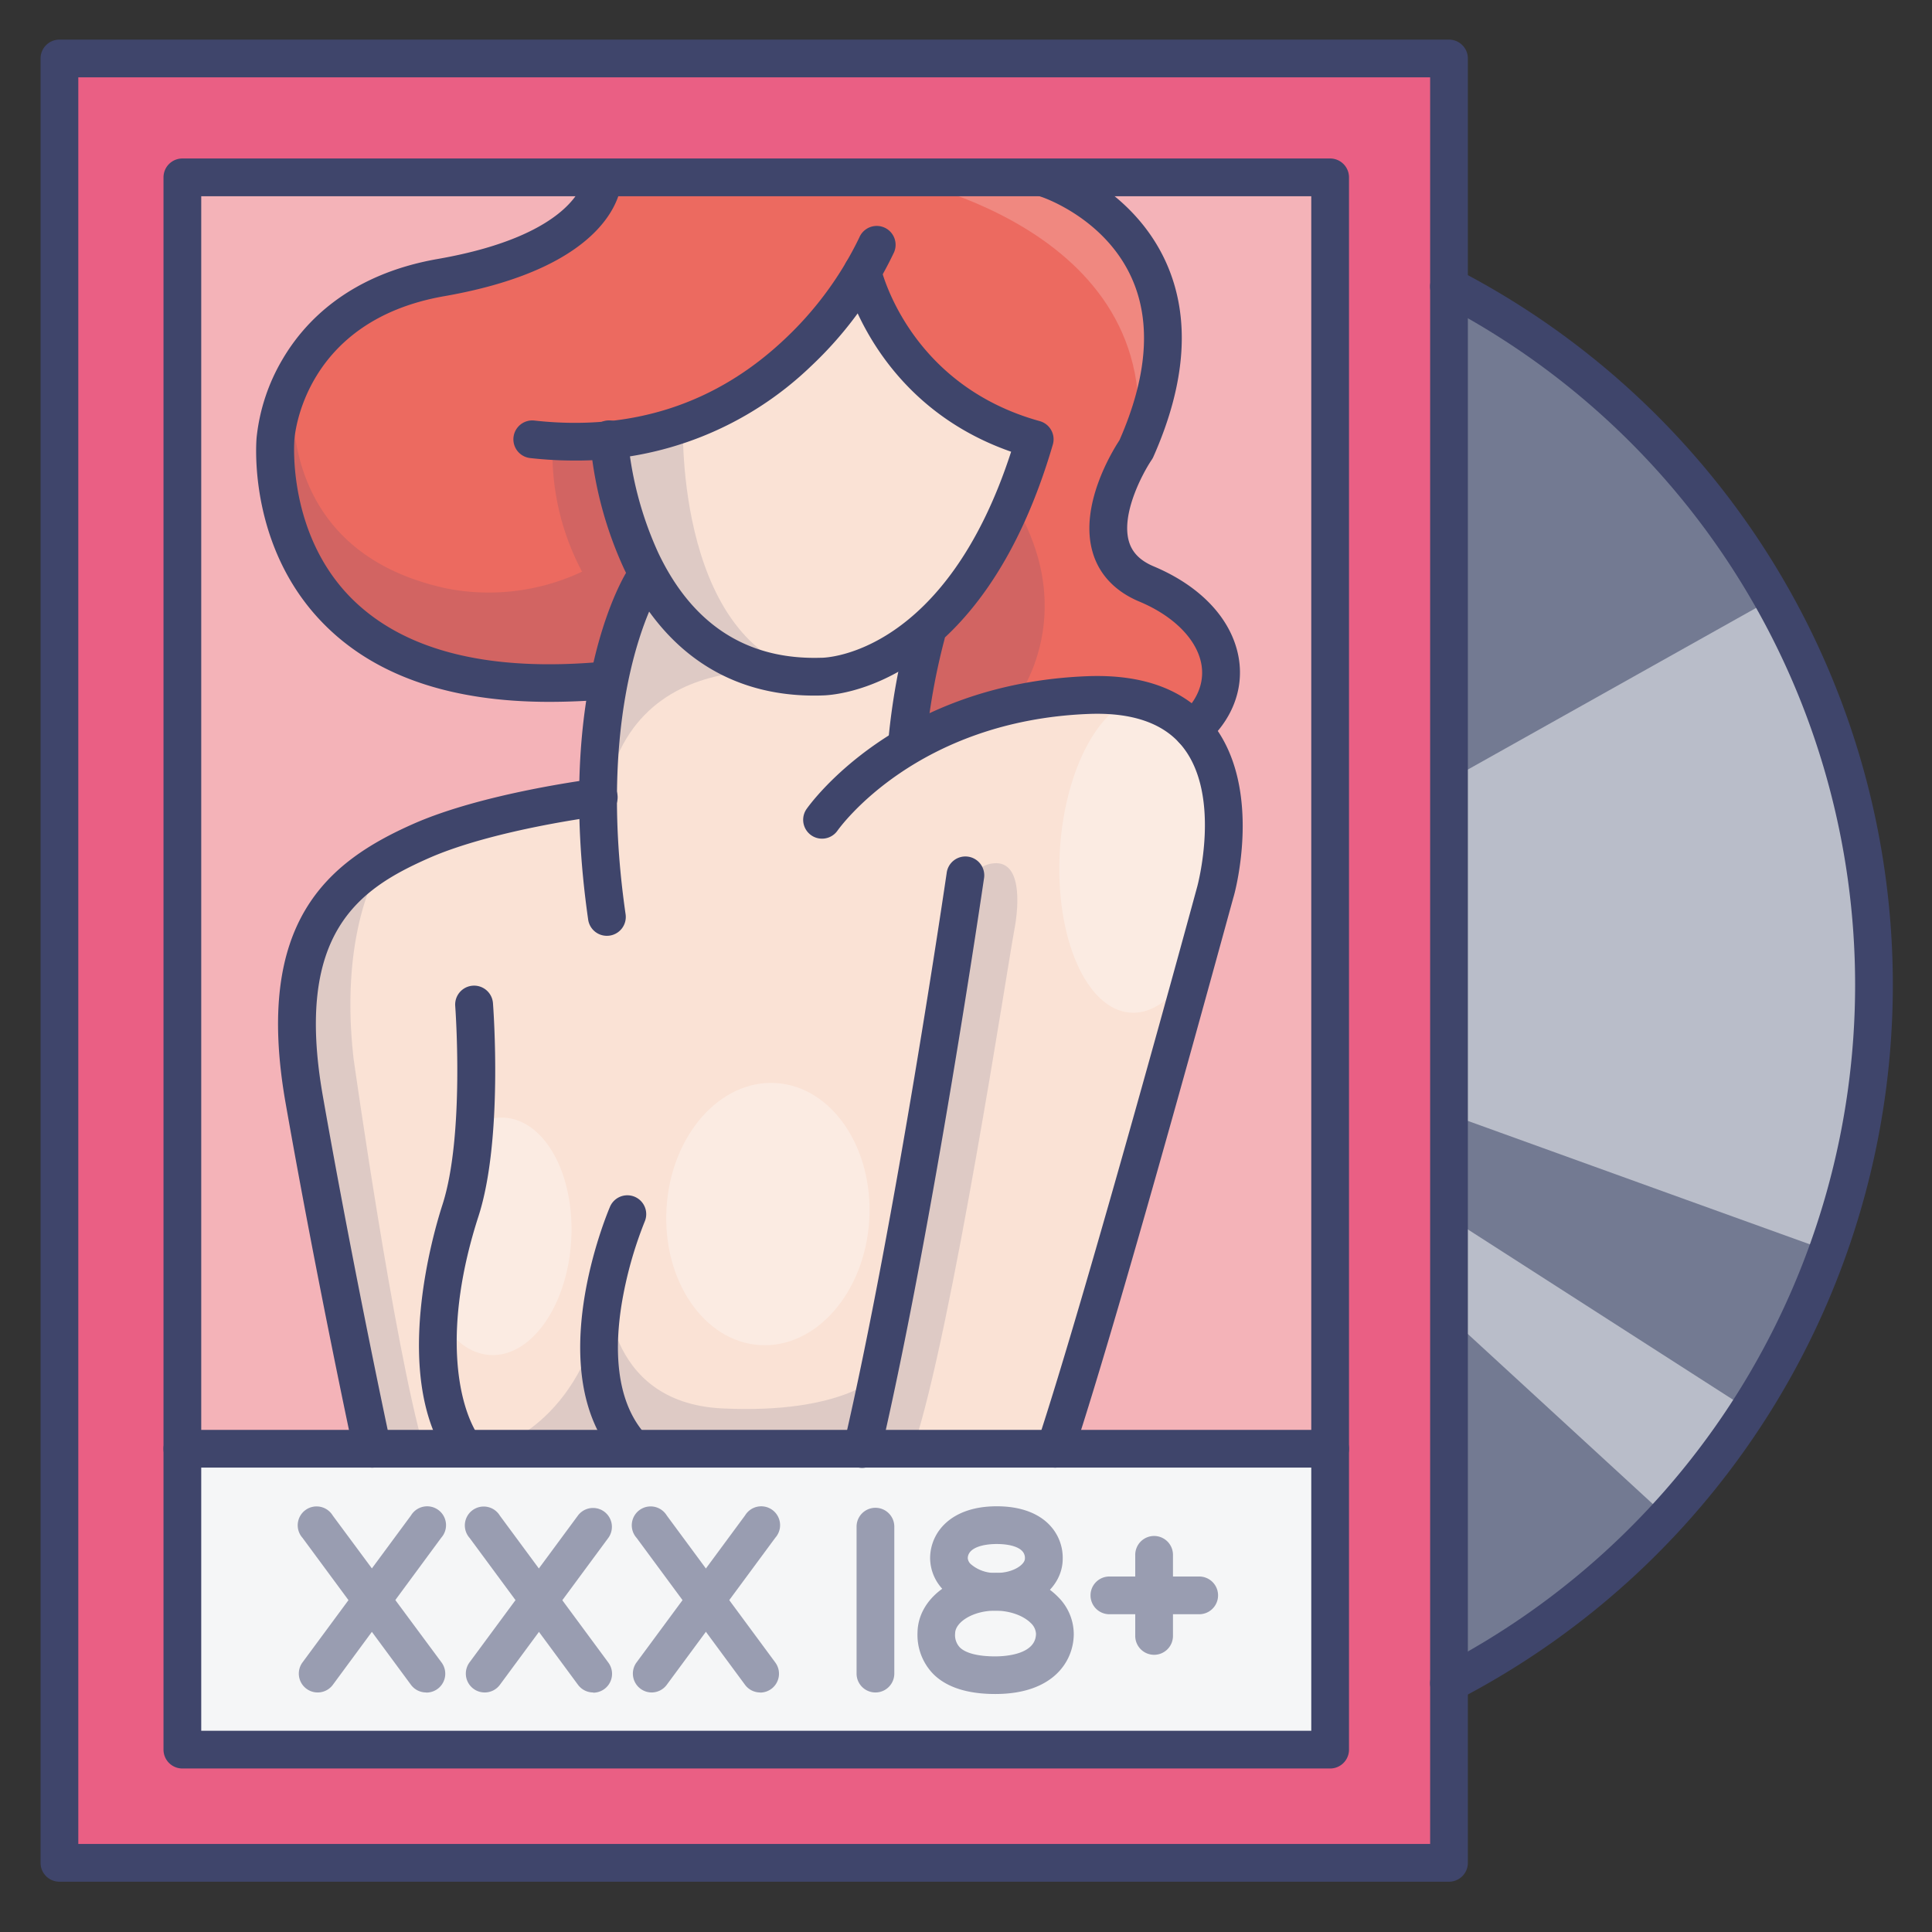 <?xml version="1.0" ?><svg viewBox="0 0 512 512" xmlns="http://www.w3.org/2000/svg"><rect x="0" y="0" width="512" height="512" fill="#333333" stroke="none"/><defs><style>.cls-1{fill:#737a92;}.cls-2{fill:#a7aec1;}.cls-3{opacity:0.5;}.cls-4{fill:#fff;}.cls-5{fill:#ea5f84;}.cls-6{fill:#f5f6f7;}.cls-7{fill:#f4b3b8;}.cls-8{fill:#ec6a60;}.cls-9{fill:#fae2d5;}.cls-10{fill:#3d446b;}.cls-11{opacity:0.15;}.cls-12{opacity:0.2;}.cls-13{opacity:0.3;}.cls-14{fill:#3f456b;}</style></defs><title/><g id="Colors"><circle class="cls-1" cx="288.34" cy="261" r="208.29" transform="translate(-100.1 280.33) rotate(-45)"/><circle class="cls-2" cx="288.34" cy="261" r="73.08" transform="translate(-15.47 503.81) rotate(-80.78)"/><g class="cls-3"><path class="cls-4" d="M463.68,373.77,350,300.77a122.62,122.62,0,0,1-8.88,8.76L441.8,402.06Z"/></g><g class="cls-3"><path class="cls-4" d="M469.8,158.63,351.09,225.19c11.59,17.44,10,40.5,5.42,60.13,59.1,21.38,128,46.2,128,46.2C520.31,233.24,469.8,158.63,469.8,158.63Z"/></g><g class="cls-3"><path class="cls-4" d="M134.22,121.11,112.35,149.4,225,221.72a67.07,67.07,0,0,1,7.49-10.33Z"/></g><g class="cls-3"><path class="cls-4" d="M218.17,237.37c-58.79-21.28-126.64-45.72-126.64-45.72-35.82,98.28,14.69,172.89,14.69,172.89L225.43,297.7A76.22,76.22,0,0,1,218.17,237.37Z"/></g><rect class="cls-5" height="478.17" width="368.25" x="15.75" y="15.5"/><g data-name="&lt;编组&gt;" id="_编组_"><polygon class="cls-6" points="228.49 383.93 279.62 383.93 352.5 383.93 352.5 463.67 48.33 463.67 48.33 383.93 98.65 383.93 228.49 383.93"/><path class="cls-7" d="M352.5,47V383.93H279.62c13.26-40.09,42.5-147.69,42.5-147.69s7.79-27.92-6-42.89c13.21-11.43,8.73-29.72-12.3-38.56s-2.75-35.66-2.75-35.66C325.91,63.2,277.6,47.5,277.6,47.5V47Z"/><path class="cls-7" d="M160.82,180.29l.59.11a133.58,133.58,0,0,0-1.83,30.86l-1.06.05s-28.88,3.57-47,11.57S72.18,243.5,80.62,291.47c8.35,47.5,17.84,91.6,18,92.46H48.33V47H159.65v1s-.92,18.29-42.8,25.6S73,116.42,73,116.42,66.39,189.13,160.82,180.29Z"/><path class="cls-8" d="M245.35,168.55l-1.7-.44c10.73-8.72,22.52-24.19,30.55-51.69-37.85-10.48-45.65-44.37-45.65-44.37-7.91,13.29-28.7,40.73-67.16,44.54h0c.14,2,1.66,20.15,10.79,36.42l-1.59.7s-5.94,9-9.18,26.68l-.59-.11C66.39,189.13,73,116.42,73,116.42s2-35.54,43.87-42.86S159.65,48,159.65,48V47h118v.5s48.31,15.7,23.47,71.63c0,0-18.28,26.82,2.75,35.66s25.51,27.13,12.3,38.56c-5.38-5.84-14.05-9.71-27.76-9.18-20.6.8-36.37,6.82-47.73,13.51l-.19-1.52A180.18,180.18,0,0,1,245.35,168.55Z"/><path class="cls-9" d="M274.2,116.42c-8,27.5-19.82,43-30.55,51.69-13.81,11.21-25.86,11.2-25.86,11.2-23.82.76-37.63-12-45.61-26.29-9.13-16.27-10.65-34.43-10.79-36.42h0c38.46-3.81,59.25-31.25,67.16-44.54C228.55,72.05,236.35,105.94,274.2,116.42Z"/><path class="cls-9" d="M240.63,197.68C252,191,267.76,185,288.36,184.17c13.71-.53,22.38,3.34,27.76,9.18,13.79,15,6,42.89,6,42.89s-29.24,107.6-42.5,147.69h-181c-.19-.86-9.68-45-18-92.46-8.44-48,12.85-60.6,30.94-68.59s47-11.57,47-11.57l1.06-.05a133.58,133.58,0,0,1,1.83-30.86c3.24-17.66,9.18-26.68,9.18-26.68l1.59-.7c8,14.25,21.79,27,45.61,26.29,0,0,12.05,0,25.86-11.2l1.7.44a180.18,180.18,0,0,0-4.91,27.61Z"/></g><g class="cls-3"><path class="cls-10" d="M201.46,448.52a5,5,0,0,1-4-2L168.7,407.55a5,5,0,1,1,8-5.93l28.74,38.93a5,5,0,0,1-4,8Z"/><path class="cls-10" d="M172.72,448.52a5,5,0,0,1-4-8l28.74-38.93a5,5,0,1,1,8,5.93l-28.74,38.94A5,5,0,0,1,172.72,448.52Z"/><path class="cls-10" d="M112.93,448.52a5,5,0,0,1-4-2L80.17,407.55a5,5,0,1,1,8-5.93L117,440.55a5,5,0,0,1-4,8Z"/><path class="cls-10" d="M84.19,448.52a5,5,0,0,1-4-8l28.74-38.93a5,5,0,1,1,8,5.93L88.21,446.49A5,5,0,0,1,84.19,448.52Z"/><path class="cls-10" d="M157.2,448.52a5,5,0,0,1-4-2l-28.74-38.94a5,5,0,1,1,8-5.93l28.74,38.93a5,5,0,0,1-4,8Z"/><path class="cls-10" d="M128.45,448.52a5,5,0,0,1-4-8l28.74-38.93a5,5,0,0,1,8.05,5.93l-28.74,38.94A5,5,0,0,1,128.45,448.52Z"/><path class="cls-10" d="M232,448.52a5,5,0,0,1-5-5V404.58a5,5,0,0,1,10,0v38.94A5,5,0,0,1,232,448.52Z"/><path class="cls-10" d="M264.13,426.84h-.2a19.49,19.49,0,0,1-13.78-5.34,12.18,12.18,0,0,1-3.66-8.64c.07-6.81,5.55-13.68,17.66-13.68,7.51,0,11.66,2.59,13.81,4.77a12.58,12.58,0,0,1,3.67,9.21h0C281.56,420.86,273.88,426.84,264.13,426.84Zm0-17.66c-3.69,0-7.63,1-7.66,3.78a2.43,2.43,0,0,0,.79,1.54,9.74,9.74,0,0,0,6.74,2.34h.1c4.5,0,7.5-2.26,7.51-3.78a2.63,2.63,0,0,0-.77-2.07C269.72,409.84,267.27,409.18,264.15,409.18Zm12.48,3.93h0Z"/><path class="cls-10" d="M263.76,448.93c-7.42,0-13-1.81-16.49-5.36a14.83,14.83,0,0,1-4.12-10.86c.09-8.93,9.13-15.87,20.63-15.87H264c6.5.06,12.46,2.35,16.34,6.31a13.93,13.93,0,0,1,4.22,9.91h0C284.51,440.38,279,448.93,263.76,448.93Zm0-22.09c-6.07,0-10.61,3.13-10.64,6a4.74,4.74,0,0,0,1.23,3.72c1.53,1.55,4.86,2.4,9.38,2.4,2.52,0,10.77-.43,10.82-6h0a4.2,4.2,0,0,0-1.35-2.81c-2-2-5.54-3.28-9.29-3.31Z"/><path class="cls-10" d="M317.75,427.79H294a5,5,0,0,1,0-10h23.8a5,5,0,0,1,0,10Z"/><path class="cls-10" d="M305.85,438.54a5,5,0,0,1-5-5V412.05a5,5,0,0,1,10,0v21.49A5,5,0,0,1,305.85,438.54Z"/></g><g class="cls-11"><path class="cls-10" d="M160.76,339.75s-1.26,32,30.74,33.5,41.25-8.71,41.25-8.71l-4.26,19.39-96.74-.6S156,376.5,160.76,339.75Z"/></g><g class="cls-11"><path class="cls-10" d="M255.81,238s.69-8.71,7.69-9.23,6.75,10.23,5.25,18S252.26,353,242.14,383.33l-13.65.6Z"/></g><g class="cls-11"><path class="cls-10" d="M101.67,227.83s-12,16.84-8,52.5c0,0,10.69,76,18.68,103.67l-13.7-.07-18-92.46S69.33,244.32,101.67,227.83Z"/></g><g class="cls-11"><path class="cls-10" d="M181,112.67s-2.09,60.62,36.79,66.64c0,0-53.12-13-58.12,37,0,0-6.82-40.22,10.92-62.61,0,0-7.81-18.85-9.2-37.12Z"/></g><g class="cls-11"><path class="cls-10" d="M78.11,99.72S69.9,145.67,118.62,156a58.07,58.07,0,0,0,35.63-4.5,67,67,0,0,1-7.75-35l14.89.1S161.86,137,172.18,153c0,0-8.92,10.06-11.36,27.27,0,0-31.32,5-60.57-9.54S70.47,113.2,78.11,99.72Z"/></g><g class="cls-11"><path class="cls-10" d="M268.44,132.8s-8.06,25.94-24.79,35.31l-3.21,28,28-9.42S287.38,163.84,268.44,132.8Z"/></g><g class="cls-12"><path class="cls-4" d="M235.75,46.75s73.89,12.51,65.32,72.38c0,0,29.28-57.38-30-73.38Z"/></g><g class="cls-13"><ellipse class="cls-4" cx="302.22" cy="226.59" rx="41.88" ry="21.36" transform="translate(57.73 514.52) rotate(-86.53)"/></g><g class="cls-13"><ellipse class="cls-4" cx="203.51" cy="321.77" rx="34.79" ry="26.91" transform="translate(-130 505.4) rotate(-86.53)"/></g><g class="cls-13"><path class="cls-4" d="M133.66,296.19a13.84,13.84,0,0,0-8.5,2.46c-2.48,15.74-8.16,31.07-10.31,46.73,3.1,7.95,8.53,13.32,15,13.71,10.83.66,20.46-12.89,21.52-30.26S144.49,296.85,133.66,296.19Z"/></g></g><g id="Lines"><path class="cls-14" d="M384,451.07a5,5,0,0,1-2.31-9.44,203.36,203.36,0,0,0,0-361.26,5,5,0,1,1,4.6-8.88,213.35,213.35,0,0,1,0,379A5,5,0,0,1,384,451.07Z"/><path class="cls-14" d="M384,498.67H15.75a5,5,0,0,1-5-5V15.5a5,5,0,0,1,5-5H384a5,5,0,0,1,5,5V493.67A5,5,0,0,1,384,498.67Zm-363.25-10H379V20.5H20.75Z"/><path class="cls-14" d="M215.8,184.34c-22.63,0-40-11.62-50.47-33.71a102,102,0,0,1-8.94-33.92,5,5,0,0,1,10-.58,93,93,0,0,0,8.1,30.47c9.06,19,23.59,28.34,43.15,27.71.06,0,.13,0,.16,0,1.34,0,32.82-1.13,50.16-54.6-36-12.54-43.94-45.1-44.28-46.54a5,5,0,0,1,9.75-2.26c.3,1.29,7.76,31.17,42.11,40.69a5,5,0,0,1,3.47,6.22c-18.93,64.76-58.29,66.45-61.11,66.48C217.19,184.33,216.49,184.34,215.8,184.34Z"/><path class="cls-14" d="M145.53,186c-25.92,0-45.85-6.8-59.37-20.29C65.91,145.56,67.83,118,68,116a51.14,51.14,0,0,1,6.9-20.83C80.66,85.35,92.47,72.74,116,68.63c36.5-6.37,38.66-20.94,38.67-21.09,0,.11,0,.17,0,.17l10,.5c-.11,2.28-2.4,22.5-46.93,30.28C80.44,85,78.06,115.43,78,116.72c0,0,0,.11,0,.15,0,.23-1.91,24.77,15.34,41.88,14,13.85,36.52,19.42,67.05,16.56a5,5,0,1,1,.94,10Q153.07,186,145.53,186Z"/><path class="cls-14" d="M160.81,248a5,5,0,0,1-4.94-4.29C147,181.78,165.6,152.23,166.4,151a5,5,0,0,1,8.39,5.43c-.24.38-17.34,28.14-9,85.86a5,5,0,0,1-4.24,5.66A5.81,5.81,0,0,1,160.81,248Z"/><path class="cls-14" d="M240.45,201.16a4.58,4.58,0,0,1-.53,0,5,5,0,0,1-4.45-5.5,180,180,0,0,1,5.16-28.77,5,5,0,0,1,9.6,2.82,172.46,172.46,0,0,0-4.81,27A5,5,0,0,1,240.45,201.16Z"/><path class="cls-14" d="M279.62,388.94a5,5,0,0,1-4.74-6.57C287.94,342.87,317,236,317.29,234.93c.07-.27,6.47-24-3.86-37-4.94-6.24-13.32-9.17-24.88-8.73-45.54,1.77-65.82,29.82-66.66,31a5,5,0,0,1-8.2-5.72c.94-1.36,23.75-33.31,74.48-35.28,14.93-.57,26.09,3.64,33.13,12.55,13.47,17.05,6,44.7,5.63,45.86s-29.41,108.18-42.56,147.93A5,5,0,0,1,279.62,388.94Z"/><path class="cls-14" d="M228.47,389a4.9,4.9,0,0,1-1.13-.13,5,5,0,0,1-3.74-6c13.86-59.7,27.13-150.54,27.27-151.45a5,5,0,1,1,9.89,1.44c-.13.91-13.47,92.17-27.42,152.27A5,5,0,0,1,228.47,389Z"/><path class="cls-14" d="M122.9,388.75a5,5,0,0,1-4.13-2.17c-15.07-22-3.91-59.91-1.52-67.3,5.94-18.39,3.41-52.33,3.39-52.67a5,5,0,0,1,10-.78c.11,1.48,2.71,36.25-3.85,56.53-9.44,29.19-5.76,49.79.26,58.56a5,5,0,0,1-1.3,6.95A4.92,4.92,0,0,1,122.9,388.75Z"/><path class="cls-14" d="M98.64,388.94A5,5,0,0,1,93.76,385c-.09-.44-9.71-45.14-18.07-92.66-8.47-48.16,11.26-64,33.84-74,18.55-8.2,47.17-11.81,48.38-12a5,5,0,1,1,1.22,9.92c-.28,0-28.37,3.58-45.55,11.18-18.38,8.13-35.68,19.7-28,63.15,8.33,47.33,17.9,91.84,18,92.28a5,5,0,0,1-3.84,5.95A5.45,5.45,0,0,1,98.64,388.94Z"/><path class="cls-14" d="M167.2,388.33a5,5,0,0,1-3.74-1.69c-20.3-22.93-2.56-65.06-1.8-66.85a5,5,0,0,1,9.19,3.95,104.92,104.92,0,0,0-6.13,22c-1.68,10.54-2,25,6.23,34.28a5,5,0,0,1-3.75,8.32Z"/><path class="cls-14" d="M352.5,468.67H48.33a5,5,0,0,1-5-5V383.93a5,5,0,0,1,5-5H352.5a5,5,0,0,1,5,5v79.74A5,5,0,0,1,352.5,468.67Zm-299.17-10H347.5V388.93H53.33Z"/><path class="cls-14" d="M152.19,122.05a105.59,105.59,0,0,1-11.69-.66,5,5,0,1,1,1.11-9.94c25.89,2.88,48.25-4.42,66.45-21.68a91.09,91.09,0,0,0,19.68-26.86,5,5,0,0,1,9.2,3.93,100.47,100.47,0,0,1-22,30.19A89.46,89.46,0,0,1,152.19,122.05Z"/><path class="cls-14" d="M316.12,198.35a5,5,0,0,1-3.27-8.78c4.35-3.77,6.33-8.49,5.57-13.29-1.06-6.66-7.24-13-16.54-16.88-6.33-2.66-10.59-7.14-12.3-13-3.66-12.4,5.14-26.76,7.09-29.74,7.38-16.79,8.49-31.21,3.29-42.87-7.12-16-23.73-21.53-23.9-21.59a5,5,0,1,1,3.09-9.5c.85.27,21,7,29.94,27,6.44,14.44,5.28,31.73-3.45,51.39a4.6,4.6,0,0,1-.44.78c-2.4,3.56-8.19,14.4-6,21.69.87,2.91,3,5.05,6.58,6.55,12.7,5.34,20.91,14.28,22.54,24.53,1.31,8.22-1.94,16.39-8.9,22.42A5,5,0,0,1,316.12,198.35Zm-15.05-79.22h0Z"/><path class="cls-14" d="M352.5,388.93a5,5,0,0,1-5-5V52H53.33V383.93a5,5,0,0,1-10,0V47a5,5,0,0,1,5-5H352.5a5,5,0,0,1,5,5V383.93A5,5,0,0,1,352.5,388.93Z"/></g></svg>